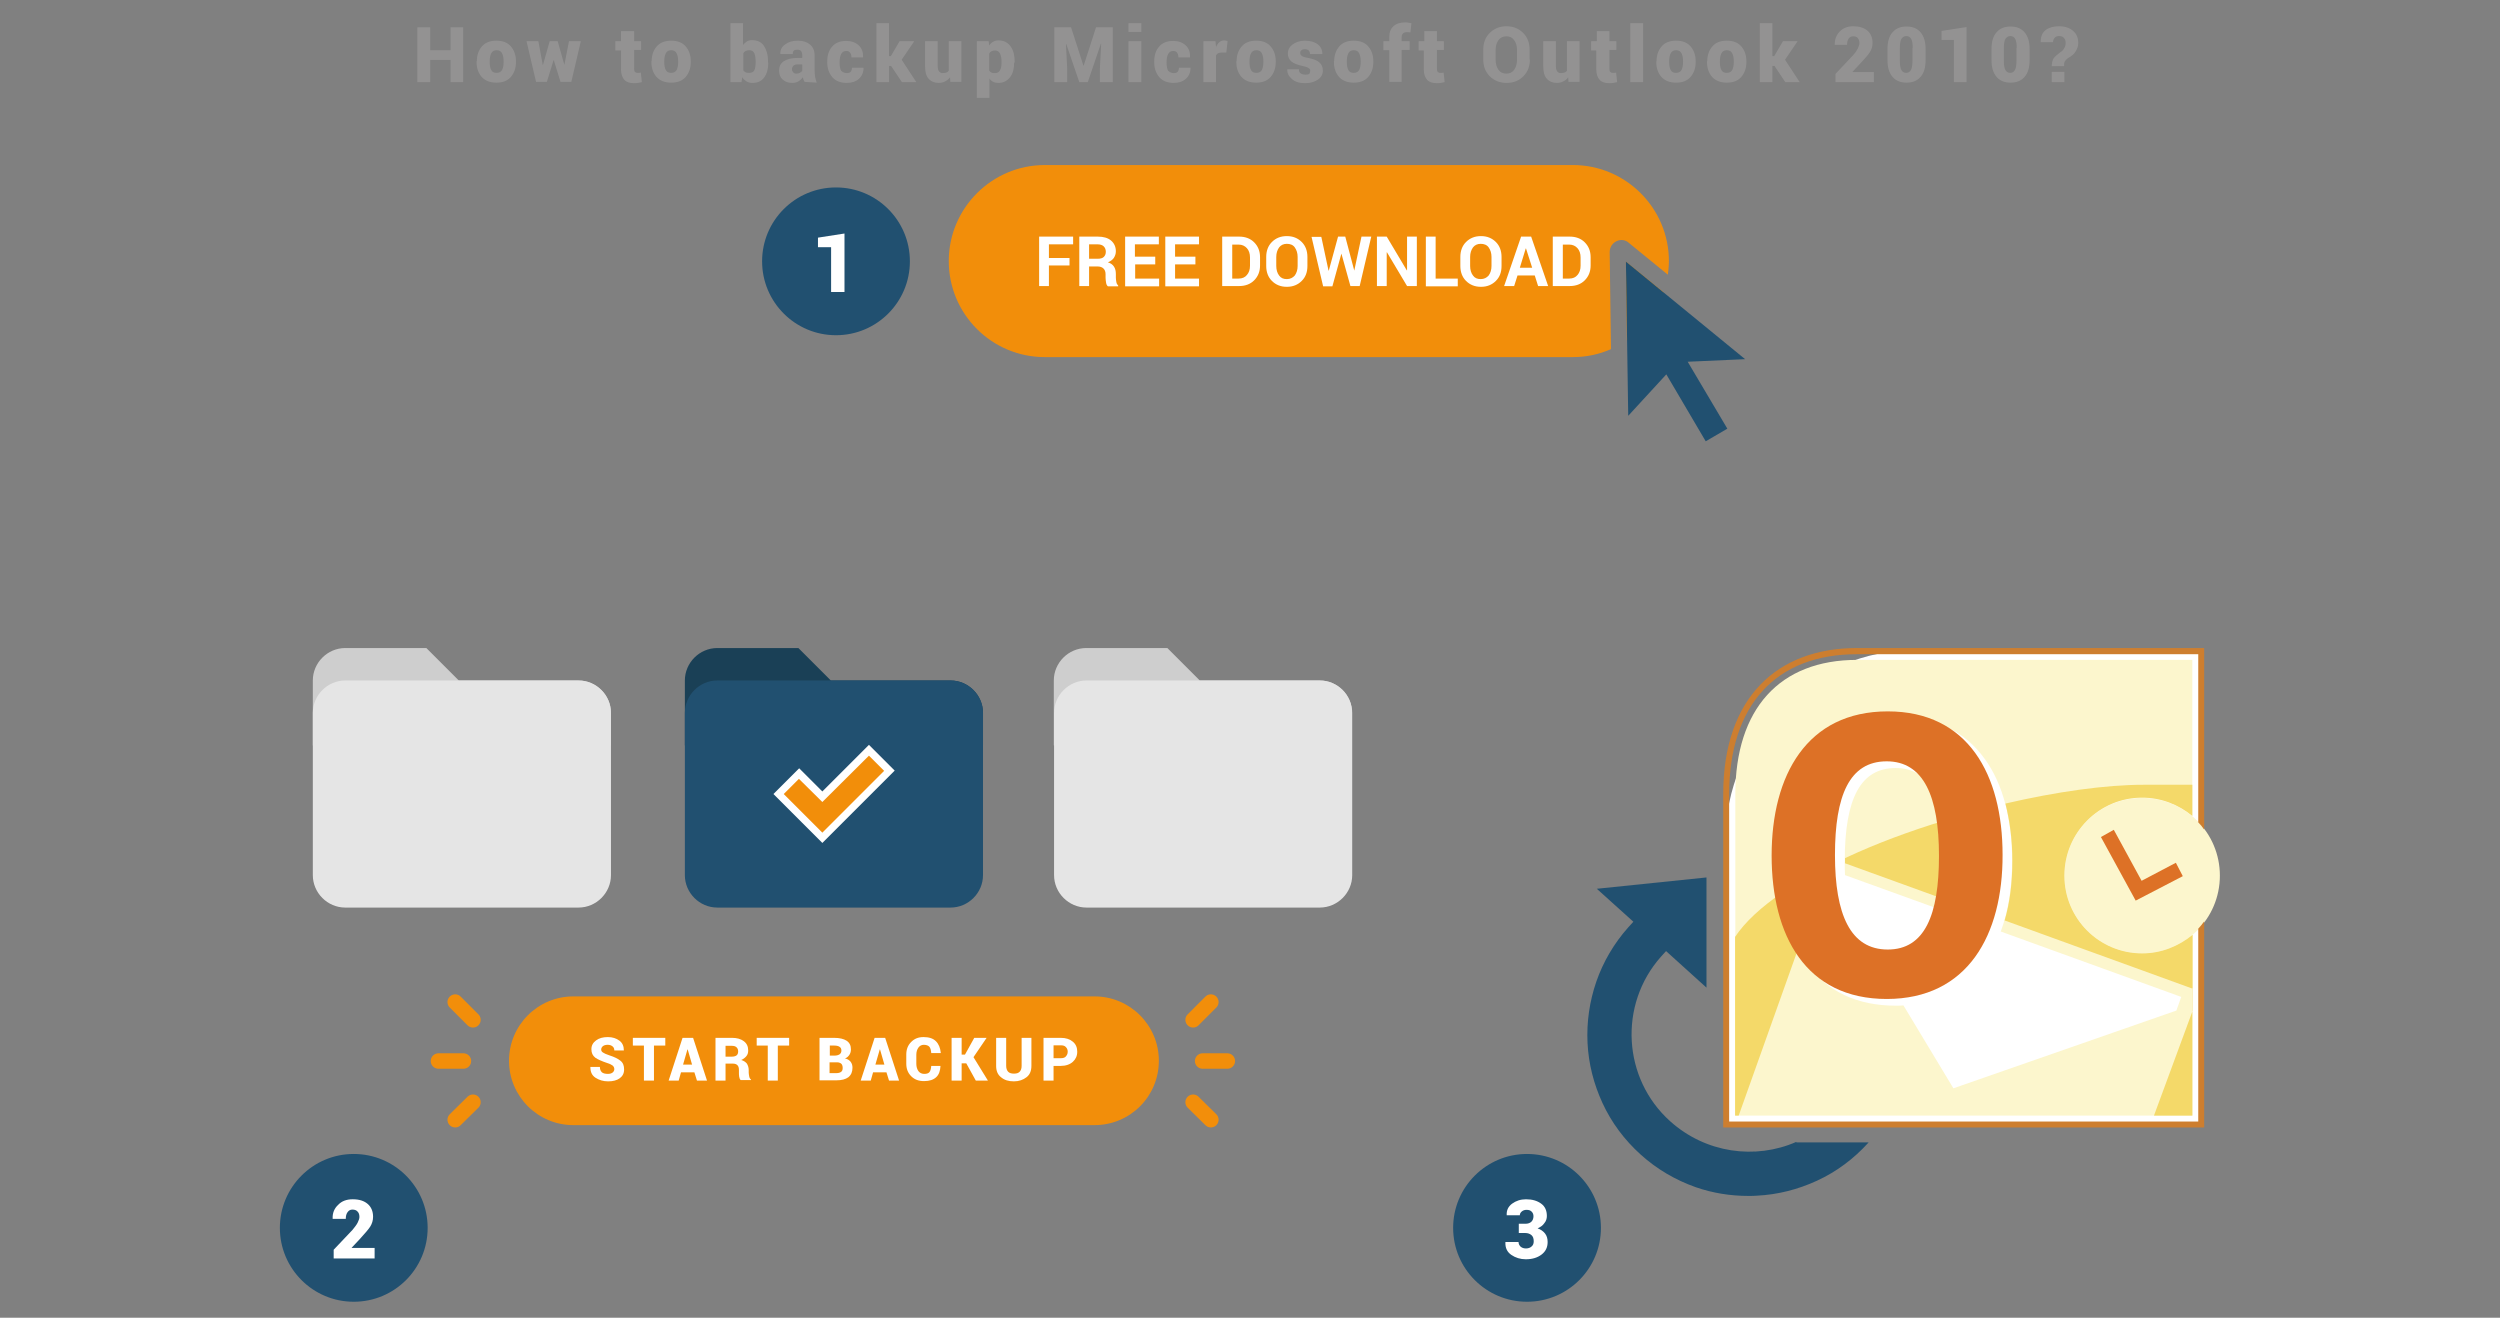 <?xml version="1.0" encoding="utf-8"?>
<!-- Generator: Adobe Illustrator 24.1.2, SVG Export Plug-In . SVG Version: 6.00 Build 0)  -->
<svg version="1.1" id="Layer_1" xmlns="http://www.w3.org/2000/svg" xmlns:xlink="http://www.w3.org/1999/xlink" x="0px" y="0px"
	 width="971px" height="511.8px" viewBox="0 0 971 511.8" style="enable-background:new 0 0 971 511.8;" xml:space="preserve">
<rect x="0" y="0" width="971" height="511.8" fill="#808080" stroke="none"/>
<g>
	<g>
		<g>
			<path style="fill:#F28E0A;" d="M646.1,113.5l-14.6-11.9l0.4,30.6C638.5,127.7,643.5,121.2,646.1,113.5z"/>
			<path style="fill:#F28E0A;" d="M625.2,97.9c0-1.8,1-3.4,2.6-4.2c1.6-0.8,3.5-0.6,4.8,0.6l15.2,12.4c0.2-1.7,0.4-3.5,0.4-5.3
				c0-20.5-16.7-37.3-37.3-37.3H405.8c-20.5,0-37.3,16.7-37.3,37.3s16.7,37.3,37.3,37.3h205.1c5.3,0,10.3-1.1,14.8-3.1L625.2,97.9z"
				/>
		</g>
		<g>
			<path style="fill:#FFFFFF;" d="M415.4,103.1h-8v8h-3.8V91.9h13.2v3h-9.4v5.3h8V103.1z"/>
			<path style="fill:#FFFFFF;" d="M423,103.4v7.7h-3.8V91.9h7.2c2.2,0,3.9,0.5,5.1,1.5c1.2,1,1.9,2.4,1.9,4.2c0,1-0.3,1.8-0.8,2.6
				c-0.5,0.7-1.3,1.3-2.3,1.7c1.1,0.3,1.9,0.9,2.4,1.7c0.5,0.8,0.7,1.7,0.7,2.9v1.4c0,0.5,0.1,1.1,0.2,1.7c0.1,0.6,0.4,1,0.7,1.3
				v0.3h-4c-0.4-0.3-0.6-0.8-0.7-1.4c-0.1-0.7-0.2-1.3-0.2-1.9v-1.4c0-1-0.3-1.7-0.8-2.2c-0.5-0.5-1.3-0.8-2.2-0.8H423z M423,100.5
				h3.3c1.1,0,1.9-0.2,2.4-0.7c0.5-0.5,0.8-1.1,0.8-2c0-0.9-0.3-1.6-0.8-2.1c-0.5-0.5-1.3-0.8-2.4-0.8H423V100.5z"/>
			<path style="fill:#FFFFFF;" d="M448.8,102.7h-7.9v5.5h9.3v3H437V91.9h13.1v3h-9.3v4.8h7.9V102.7z"/>
			<path style="fill:#FFFFFF;" d="M464.3,102.7h-7.9v5.5h9.3v3h-13.1V91.9h13.1v3h-9.3v4.8h7.9V102.7z"/>
			<path style="fill:#FFFFFF;" d="M474.7,111.1V91.9h6.6c2.3,0,4.3,0.7,5.8,2.2c1.5,1.5,2.3,3.4,2.3,5.8v3.2c0,2.4-0.8,4.3-2.3,5.8
				c-1.5,1.5-3.5,2.2-5.8,2.2H474.7z M478.6,94.9v13.3h2.5c1.4,0,2.5-0.5,3.2-1.4c0.8-0.9,1.2-2.1,1.2-3.6v-3.2
				c0-1.5-0.4-2.7-1.2-3.6c-0.8-0.9-1.9-1.4-3.2-1.4H478.6z"/>
			<path style="fill:#FFFFFF;" d="M507.8,103.3c0,2.4-0.7,4.3-2.2,5.8c-1.5,1.5-3.4,2.3-5.8,2.3c-2.4,0-4.3-0.8-5.8-2.3
				c-1.5-1.5-2.2-3.5-2.2-5.8v-3.5c0-2.3,0.7-4.3,2.2-5.8c1.5-1.5,3.4-2.3,5.8-2.3c2.4,0,4.3,0.8,5.8,2.3c1.5,1.5,2.2,3.5,2.2,5.8
				V103.3z M504,99.8c0-1.5-0.4-2.7-1.1-3.7c-0.7-1-1.8-1.4-3.1-1.4c-1.3,0-2.3,0.5-3,1.4c-0.7,1-1.1,2.2-1.1,3.7v3.5
				c0,1.5,0.4,2.8,1.1,3.7c0.7,1,1.7,1.4,3,1.4c1.3,0,2.3-0.5,3.1-1.4c0.7-1,1.1-2.2,1.1-3.7V99.8z"/>
			<path style="fill:#FFFFFF;" d="M526,105.1L526,105.1l2.8-13.2h3.8l-4.5,19.2h-3.6L521,98.5H521l-3.5,12.7h-3.6l-4.5-19.2h3.8
				l2.8,13.1l0.1,0l3.6-13.2h2.8L526,105.1z"/>
			<path style="fill:#FFFFFF;" d="M550.3,111.1h-3.8L538.7,98l-0.1,0v13.1h-3.8V91.9h3.8l7.8,13.1l0.1,0V91.9h3.8V111.1z"/>
			<path style="fill:#FFFFFF;" d="M557.7,108.2h8.5v3h-12.4V91.9h3.8V108.2z"/>
			<path style="fill:#FFFFFF;" d="M583.2,103.3c0,2.4-0.7,4.3-2.2,5.8c-1.5,1.5-3.4,2.3-5.8,2.3c-2.4,0-4.3-0.8-5.8-2.3
				c-1.5-1.5-2.2-3.5-2.2-5.8v-3.5c0-2.3,0.7-4.3,2.2-5.8c1.5-1.5,3.4-2.3,5.8-2.3c2.4,0,4.3,0.8,5.8,2.3c1.5,1.5,2.2,3.5,2.2,5.8
				V103.3z M579.3,99.8c0-1.5-0.4-2.7-1.1-3.7c-0.7-1-1.8-1.4-3.1-1.4c-1.3,0-2.3,0.5-3,1.4c-0.7,1-1.1,2.2-1.1,3.7v3.5
				c0,1.5,0.4,2.8,1.1,3.7c0.7,1,1.7,1.4,3,1.4c1.3,0,2.3-0.5,3.1-1.4c0.7-1,1.1-2.2,1.1-3.7V99.8z"/>
			<path style="fill:#FFFFFF;" d="M596.1,107h-6.7l-1.3,4.1h-3.9l6.6-19.2h3.9l6.6,19.2h-3.9L596.1,107z M590.3,104h4.8l-2.4-7.5
				h-0.1L590.3,104z"/>
			<path style="fill:#FFFFFF;" d="M603.1,111.1V91.9h6.6c2.3,0,4.3,0.7,5.8,2.2c1.5,1.5,2.3,3.4,2.3,5.8v3.2c0,2.4-0.8,4.3-2.3,5.8
				c-1.5,1.5-3.5,2.2-5.8,2.2H603.1z M607,94.9v13.3h2.5c1.4,0,2.5-0.5,3.2-1.4c0.8-0.9,1.2-2.1,1.2-3.6v-3.2c0-1.5-0.4-2.7-1.2-3.6
				c-0.8-0.9-1.9-1.4-3.2-1.4H607z"/>
		</g>
		<circle style="fill:#215070;" cx="324.7" cy="101.5" r="28.7"/>
		<g>
			<path style="fill:#FFFFFF;" d="M328.1,113.4h-5.3V96h-5.1v-3.7l10.3-1.6V113.4z"/>
		</g>
		<polygon style="fill:#215070;" points="677.8,139.5 631.5,101.6 632.4,161.5 647.2,145.4 662.5,171.4 670.9,166.5 655.5,140.5 		
			"/>
	</g>
	<g>
		<path style="fill:#939292;" d="M180,31.9H175v-8.6h-7.9v8.6h-5V10.6h5v8.9h7.9v-8.9h4.9V31.9z"/>
		<path style="fill:#939292;" d="M185.2,23.8c0-2.4,0.7-4.3,2-5.8c1.3-1.5,3.2-2.2,5.6-2.2c2.4,0,4.3,0.7,5.6,2.2
			c1.3,1.5,2,3.4,2,5.8v0.3c0,2.4-0.7,4.3-2,5.8c-1.3,1.5-3.2,2.2-5.6,2.2c-2.4,0-4.3-0.7-5.7-2.2c-1.3-1.5-2-3.4-2-5.8V23.8z
			 M190.2,24.1c0,1.3,0.2,2.4,0.6,3.1c0.4,0.8,1.1,1.1,2.1,1.1c1,0,1.7-0.4,2.1-1.1c0.4-0.8,0.6-1.8,0.6-3.1v-0.3
			c0-1.3-0.2-2.3-0.6-3.1c-0.4-0.8-1.1-1.2-2.1-1.2c-1,0-1.7,0.4-2.1,1.2c-0.4,0.8-0.6,1.8-0.6,3.1V24.1z"/>
		<path style="fill:#939292;" d="M219.2,25.2L219.2,25.2L221,16h4.6l-3.7,15.8h-4.2l-2.6-8.4H215l-2.6,8.4h-4.2L204.5,16h4.6
			l1.7,9.2h0.1l2.6-9.2h3.1L219.2,25.2z"/>
		<path style="fill:#939292;" d="M246.3,12.1V16h2.7v3.4h-2.7v7.3c0,0.6,0.1,1,0.3,1.2c0.2,0.2,0.5,0.4,0.9,0.4c0.3,0,0.6,0,0.7,0
			s0.4-0.1,0.7-0.1l0.4,3.7c-0.5,0.1-1,0.2-1.5,0.3c-0.4,0.1-1,0.1-1.6,0.1c-1.6,0-2.9-0.4-3.7-1.3s-1.3-2.2-1.3-4.1v-7.3h-2.2V16
			h2.2v-3.9H246.3z"/>
		<path style="fill:#939292;" d="M253.1,23.8c0-2.4,0.7-4.3,2-5.8c1.3-1.5,3.2-2.2,5.6-2.2c2.4,0,4.3,0.7,5.6,2.2
			c1.3,1.5,2,3.4,2,5.8v0.3c0,2.4-0.7,4.3-2,5.8c-1.3,1.5-3.2,2.2-5.6,2.2c-2.4,0-4.3-0.7-5.7-2.2c-1.3-1.5-2-3.4-2-5.8V23.8z
			 M258,24.1c0,1.3,0.2,2.4,0.6,3.1c0.4,0.8,1.1,1.1,2.1,1.1c1,0,1.7-0.4,2.1-1.1c0.4-0.8,0.6-1.8,0.6-3.1v-0.3
			c0-1.3-0.2-2.3-0.6-3.1c-0.4-0.8-1.1-1.2-2.1-1.2c-1,0-1.7,0.4-2.1,1.2c-0.4,0.8-0.6,1.8-0.6,3.1V24.1z"/>
		<path style="fill:#939292;" d="M298.4,24.3c0,2.4-0.5,4.3-1.6,5.8s-2.6,2.1-4.6,2.1c-0.9,0-1.6-0.2-2.3-0.6
			c-0.6-0.4-1.2-0.9-1.6-1.6l-0.3,1.9h-4.3V9h4.9v8.5c0.4-0.6,0.9-1,1.5-1.4s1.3-0.5,2-0.5c2,0,3.6,0.7,4.6,2.2c1,1.5,1.6,3.5,1.6,6
			V24.3z M293.5,24c0-1.4-0.2-2.5-0.5-3.3c-0.4-0.8-1-1.2-2-1.2c-0.5,0-1,0.1-1.4,0.3c-0.4,0.2-0.7,0.5-0.9,0.9v6.6
			c0.2,0.3,0.5,0.6,0.9,0.8c0.4,0.2,0.8,0.2,1.4,0.2c1,0,1.6-0.3,2-1c0.3-0.7,0.5-1.7,0.5-3.1V24z"/>
		<path style="fill:#939292;" d="M312.5,31.8c-0.1-0.3-0.3-0.5-0.4-0.8s-0.2-0.6-0.3-1c-0.5,0.7-1,1.2-1.7,1.6
			c-0.7,0.4-1.5,0.6-2.4,0.6c-1.5,0-2.7-0.4-3.7-1.3s-1.4-2-1.4-3.5c0-1.6,0.6-2.8,1.8-3.6s3-1.3,5.4-1.3h1.8v-1.1
			c0-0.7-0.2-1.2-0.5-1.6c-0.3-0.4-0.8-0.5-1.5-0.5c-0.6,0-1,0.1-1.3,0.4c-0.3,0.3-0.4,0.7-0.4,1.3l-4.8,0l0-0.1
			c-0.1-1.4,0.5-2.7,1.8-3.6c1.3-1,2.9-1.5,5-1.5c2,0,3.5,0.5,4.7,1.5c1.2,1,1.8,2.4,1.8,4.2v6c0,0.8,0.1,1.6,0.2,2.4
			c0.1,0.7,0.4,1.4,0.6,2.2L312.5,31.8z M309.3,28.6c0.5,0,0.9-0.1,1.3-0.3s0.7-0.4,1-0.8v-2.5h-1.8c-0.8,0-1.3,0.2-1.7,0.6
			c-0.4,0.4-0.5,0.9-0.5,1.4c0,0.4,0.2,0.8,0.5,1.1C308.4,28.5,308.8,28.6,309.3,28.6z"/>
		<path style="fill:#939292;" d="M328.9,28.4c0.7,0,1.2-0.2,1.5-0.5c0.3-0.4,0.5-0.9,0.5-1.6h4.5l0,0.1c0,1.7-0.6,3.1-1.8,4.2
			s-2.8,1.6-4.7,1.6c-2.4,0-4.3-0.7-5.6-2.2c-1.3-1.5-2-3.4-2-5.8v-0.3c0-2.4,0.6-4.3,1.9-5.8c1.3-1.5,3.1-2.2,5.5-2.2
			c2,0,3.6,0.6,4.8,1.7c1.2,1.1,1.8,2.6,1.7,4.6l0,0.1h-4.5c0-0.8-0.2-1.4-0.5-1.8c-0.3-0.5-0.8-0.7-1.5-0.7c-0.9,0-1.6,0.4-2,1.2
			c-0.4,0.8-0.6,1.8-0.6,3.1v0.3c0,1.3,0.2,2.4,0.6,3.1C327.3,28,328,28.4,328.9,28.4z"/>
		<path style="fill:#939292;" d="M346.1,25.6h-0.8v6.3h-4.9V9h4.9v12.8h0.7l3.4-5.8h5.7l-4.9,7.2l5.7,8.7h-5.6L346.1,25.6z"/>
		<path style="fill:#939292;" d="M369,30c-0.5,0.7-1.1,1.2-1.9,1.6c-0.7,0.4-1.6,0.6-2.5,0.6c-1.6,0-2.9-0.5-3.9-1.6
			s-1.4-2.7-1.4-4.9V16h4.9v9.7c0,0.9,0.2,1.6,0.5,2c0.3,0.4,0.8,0.7,1.4,0.7c0.5,0,1-0.1,1.4-0.2c0.4-0.1,0.7-0.4,1-0.7V16h4.9
			v15.8h-4.3L369,30z"/>
		<path style="fill:#939292;" d="M393.9,24.3c0,2.4-0.5,4.3-1.6,5.7c-1.1,1.4-2.6,2.2-4.5,2.2c-0.8,0-1.4-0.1-2-0.4
			c-0.6-0.3-1.1-0.7-1.5-1.3V38h-4.9V16h4.6l0.2,1.7c0.4-0.7,1-1.2,1.6-1.5c0.6-0.4,1.3-0.5,2.1-0.5c2,0,3.5,0.8,4.6,2.3
			c1.1,1.5,1.6,3.5,1.6,6V24.3z M389,24c0-1.3-0.2-2.4-0.6-3.2c-0.4-0.8-1-1.2-1.9-1.2c-0.6,0-1,0.1-1.4,0.3
			c-0.4,0.2-0.7,0.5-0.9,0.9v6.6c0.2,0.3,0.5,0.6,0.9,0.8c0.4,0.2,0.9,0.2,1.4,0.2c0.9,0,1.5-0.4,1.9-1.1c0.4-0.7,0.6-1.7,0.6-3V24z
			"/>
		<path style="fill:#939292;" d="M416,10.6l4.8,14.9h0.1l4.8-14.9h6.5v21.3h-5v-5.3l0.5-9.7l-0.1,0l-5.1,15h-3.3L414.1,17l-0.1,0
			l0.5,9.6v5.3h-5V10.6H416z"/>
		<path style="fill:#939292;" d="M443.3,12.4h-5V9h5V12.4z M443.3,31.9h-5V16h5V31.9z"/>
		<path style="fill:#939292;" d="M455.9,28.4c0.7,0,1.2-0.2,1.5-0.5c0.3-0.4,0.5-0.9,0.5-1.6h4.5l0,0.1c0,1.7-0.6,3.1-1.8,4.2
			s-2.8,1.6-4.7,1.6c-2.4,0-4.3-0.7-5.6-2.2c-1.3-1.5-2-3.4-2-5.8v-0.3c0-2.4,0.6-4.3,1.9-5.8c1.3-1.5,3.1-2.2,5.5-2.2
			c2,0,3.6,0.6,4.8,1.7c1.2,1.1,1.8,2.6,1.7,4.6l0,0.1h-4.5c0-0.8-0.2-1.4-0.5-1.8c-0.3-0.5-0.8-0.7-1.5-0.7c-0.9,0-1.6,0.4-2,1.2
			c-0.4,0.8-0.6,1.8-0.6,3.1v0.3c0,1.3,0.2,2.4,0.6,3.1C454.3,28,455,28.4,455.9,28.4z"/>
		<path style="fill:#939292;" d="M476.3,20.4l-1.8,0c-0.6,0-1,0.1-1.4,0.3c-0.4,0.2-0.6,0.5-0.8,0.8v10.4h-4.9V16h4.7l0.2,2.3
			c0.3-0.8,0.8-1.5,1.3-1.9c0.5-0.5,1.2-0.7,1.9-0.7c0.2,0,0.5,0,0.7,0.1s0.5,0.1,0.6,0.1L476.3,20.4z"/>
		<path style="fill:#939292;" d="M480.3,23.8c0-2.4,0.7-4.3,2-5.8c1.3-1.5,3.2-2.2,5.6-2.2c2.4,0,4.3,0.7,5.6,2.2
			c1.3,1.5,2,3.4,2,5.8v0.3c0,2.4-0.7,4.3-2,5.8c-1.3,1.5-3.2,2.2-5.6,2.2c-2.4,0-4.3-0.7-5.7-2.2c-1.3-1.5-2-3.4-2-5.8V23.8z
			 M485.3,24.1c0,1.3,0.2,2.4,0.6,3.1c0.4,0.8,1.1,1.1,2.1,1.1c1,0,1.7-0.4,2.1-1.1c0.4-0.8,0.6-1.8,0.6-3.1v-0.3
			c0-1.3-0.2-2.3-0.6-3.1c-0.4-0.8-1.1-1.2-2.1-1.2c-1,0-1.7,0.4-2.1,1.2c-0.4,0.8-0.6,1.8-0.6,3.1V24.1z"/>
		<path style="fill:#939292;" d="M508.9,27.4c0-0.4-0.2-0.7-0.7-1c-0.4-0.3-1.3-0.6-2.4-0.8c-1.8-0.4-3.2-0.9-4.2-1.7
			c-0.9-0.8-1.4-1.8-1.4-3.1c0-1.4,0.6-2.6,1.8-3.5s2.8-1.5,4.8-1.5c2.1,0,3.8,0.5,5,1.4c1.2,0.9,1.8,2.2,1.8,3.7l0,0.1h-4.8
			c0-0.6-0.2-1.1-0.5-1.4s-0.8-0.5-1.5-0.5c-0.5,0-1,0.1-1.3,0.4c-0.4,0.3-0.5,0.6-0.5,1.1c0,0.4,0.2,0.8,0.6,1.1
			c0.4,0.3,1.2,0.6,2.5,0.8c1.9,0.4,3.4,0.9,4.3,1.7s1.4,1.8,1.4,3.2c0,1.4-0.6,2.6-1.9,3.5c-1.3,0.9-2.9,1.4-5,1.4
			c-2.2,0-3.9-0.5-5.1-1.6c-1.3-1.1-1.9-2.3-1.8-3.7l0-0.1h4.5c0,0.8,0.2,1.3,0.7,1.6c0.4,0.3,1.1,0.5,1.9,0.5
			c0.7,0,1.2-0.1,1.5-0.4C508.7,28.3,508.9,27.9,508.9,27.4z"/>
		<path style="fill:#939292;" d="M518.2,23.8c0-2.4,0.7-4.3,2-5.8c1.3-1.5,3.2-2.2,5.6-2.2c2.4,0,4.3,0.7,5.6,2.2
			c1.3,1.5,2,3.4,2,5.8v0.3c0,2.4-0.7,4.3-2,5.8c-1.3,1.5-3.2,2.2-5.6,2.2c-2.4,0-4.3-0.7-5.7-2.2c-1.3-1.5-2-3.4-2-5.8V23.8z
			 M523.1,24.1c0,1.3,0.2,2.4,0.6,3.1c0.4,0.8,1.1,1.1,2.1,1.1c1,0,1.7-0.4,2.1-1.1c0.4-0.8,0.6-1.8,0.6-3.1v-0.3
			c0-1.3-0.2-2.3-0.6-3.1c-0.4-0.8-1.1-1.2-2.1-1.2c-1,0-1.7,0.4-2.1,1.2c-0.4,0.8-0.6,1.8-0.6,3.1V24.1z"/>
		<path style="fill:#939292;" d="M539.6,31.9V19.5h-2.3V16h2.3v-1.6c0-1.8,0.5-3.2,1.6-4.2c1.1-1,2.6-1.5,4.6-1.5
			c0.4,0,0.8,0,1.1,0.1c0.4,0.1,0.8,0.1,1.3,0.2l-0.4,3.6c-0.3,0-0.5-0.1-0.7-0.1s-0.5,0-0.8,0c-0.6,0-1.1,0.2-1.4,0.5
			c-0.3,0.3-0.5,0.8-0.5,1.4V16h3.1v3.4h-3.1v12.4H539.6z"/>
		<path style="fill:#939292;" d="M558.1,12.1V16h2.7v3.4h-2.7v7.3c0,0.6,0.1,1,0.3,1.2c0.2,0.2,0.5,0.4,0.9,0.4c0.3,0,0.6,0,0.7,0
			s0.4-0.1,0.7-0.1l0.4,3.7c-0.5,0.1-1,0.2-1.5,0.3c-0.4,0.1-1,0.1-1.6,0.1c-1.6,0-2.9-0.4-3.7-1.3s-1.3-2.2-1.3-4.1v-7.3H551V16
			h2.2v-3.9H558.1z"/>
		<path style="fill:#939292;" d="M594.2,23.1c0,2.6-0.8,4.8-2.5,6.5s-3.8,2.6-6.5,2.6c-2.7,0-4.9-0.9-6.6-2.6s-2.5-3.9-2.5-6.5v-3.8
			c0-2.6,0.8-4.8,2.5-6.5c1.7-1.7,3.9-2.6,6.5-2.6c2.7,0,4.8,0.9,6.5,2.6s2.5,3.9,2.5,6.5V23.1z M589.2,19.3c0-1.5-0.4-2.8-1.1-3.7
			c-0.7-1-1.7-1.5-3-1.5c-1.3,0-2.4,0.5-3.1,1.5s-1.1,2.2-1.1,3.8v3.9c0,1.5,0.4,2.8,1.1,3.8s1.7,1.5,3.1,1.5c1.3,0,2.3-0.5,3-1.5
			s1.1-2.2,1.1-3.8V19.3z"/>
		<path style="fill:#939292;" d="M609.1,30c-0.5,0.7-1.1,1.2-1.9,1.6c-0.7,0.4-1.6,0.6-2.5,0.6c-1.6,0-2.9-0.5-3.9-1.6
			s-1.4-2.7-1.4-4.9V16h4.9v9.7c0,0.9,0.2,1.6,0.5,2c0.3,0.4,0.8,0.7,1.4,0.7c0.5,0,1-0.1,1.4-0.2c0.4-0.1,0.7-0.4,1-0.7V16h4.9
			v15.8h-4.3L609.1,30z"/>
		<path style="fill:#939292;" d="M625.1,12.1V16h2.7v3.4h-2.7v7.3c0,0.6,0.1,1,0.3,1.2c0.2,0.2,0.5,0.4,0.9,0.4c0.3,0,0.6,0,0.7,0
			s0.4-0.1,0.7-0.1l0.4,3.7c-0.5,0.1-1,0.2-1.5,0.3c-0.4,0.1-1,0.1-1.6,0.1c-1.6,0-2.9-0.4-3.7-1.3s-1.3-2.2-1.3-4.1v-7.3H618V16
			h2.2v-3.9H625.1z"/>
		<path style="fill:#939292;" d="M638.2,31.9h-5V9h5V31.9z"/>
		<path style="fill:#939292;" d="M643.4,23.8c0-2.4,0.7-4.3,2-5.8c1.3-1.5,3.2-2.2,5.6-2.2c2.4,0,4.3,0.7,5.6,2.2
			c1.3,1.5,2,3.4,2,5.8v0.3c0,2.4-0.7,4.3-2,5.8c-1.3,1.5-3.2,2.2-5.6,2.2c-2.4,0-4.3-0.7-5.7-2.2c-1.3-1.5-2-3.4-2-5.8V23.8z
			 M648.3,24.1c0,1.3,0.2,2.4,0.6,3.1c0.4,0.8,1.1,1.1,2.1,1.1c1,0,1.7-0.4,2.1-1.1c0.4-0.8,0.6-1.8,0.6-3.1v-0.3
			c0-1.3-0.2-2.3-0.6-3.1c-0.4-0.8-1.1-1.2-2.1-1.2c-1,0-1.7,0.4-2.1,1.2c-0.4,0.8-0.6,1.8-0.6,3.1V24.1z"/>
		<path style="fill:#939292;" d="M663.1,23.8c0-2.4,0.7-4.3,2-5.8c1.3-1.5,3.2-2.2,5.6-2.2c2.4,0,4.3,0.7,5.6,2.2
			c1.3,1.5,2,3.4,2,5.8v0.3c0,2.4-0.7,4.3-2,5.8c-1.3,1.5-3.2,2.2-5.6,2.2c-2.4,0-4.3-0.7-5.7-2.2c-1.3-1.5-2-3.4-2-5.8V23.8z
			 M668,24.1c0,1.3,0.2,2.4,0.6,3.1c0.4,0.8,1.1,1.1,2.1,1.1c1,0,1.7-0.4,2.1-1.1c0.4-0.8,0.6-1.8,0.6-3.1v-0.3
			c0-1.3-0.2-2.3-0.6-3.1c-0.4-0.8-1.1-1.2-2.1-1.2c-1,0-1.7,0.4-2.1,1.2c-0.4,0.8-0.6,1.8-0.6,3.1V24.1z"/>
		<path style="fill:#939292;" d="M689.2,25.6h-0.8v6.3h-4.9V9h4.9v12.8h0.7l3.4-5.8h5.7l-4.9,7.2l5.7,8.7h-5.6L689.2,25.6z"/>
		<path style="fill:#939292;" d="M727.8,31.9h-14.9v-3.2l6.8-7.2c0.9-1,1.5-1.9,1.9-2.7c0.4-0.8,0.6-1.5,0.6-2c0-0.8-0.2-1.5-0.6-2
			c-0.4-0.5-1-0.7-1.9-0.7c-0.7,0-1.3,0.3-1.7,0.9c-0.4,0.6-0.6,1.4-0.6,2.4h-4.8l0-0.1c0-2,0.6-3.6,1.9-5c1.3-1.4,3.1-2.1,5.3-2.1
			c2.3,0,4.2,0.6,5.5,1.7s2,2.7,2,4.7c0,1.3-0.3,2.5-1,3.6s-2,2.6-3.9,4.6l-2.9,3.1l0,0.1h8.3V31.9z"/>
		<path style="fill:#939292;" d="M747.9,23.4c0,2.9-0.7,5.1-2,6.5c-1.3,1.5-3.1,2.2-5.4,2.2c-2.3,0-4.1-0.7-5.4-2.2
			c-1.3-1.5-2-3.6-2-6.5V19c0-2.9,0.7-5.1,2-6.5c1.3-1.5,3.1-2.2,5.4-2.2c2.3,0,4.1,0.7,5.4,2.2c1.3,1.5,2,3.6,2,6.5V23.4z
			 M742.9,18.6c0-1.6-0.2-2.8-0.6-3.5c-0.4-0.7-1-1.1-1.9-1.1c-0.8,0-1.4,0.4-1.9,1.1c-0.4,0.7-0.6,1.9-0.6,3.5v5.1
			c0,1.7,0.2,2.8,0.6,3.5c0.4,0.7,1,1.1,1.9,1.1c0.8,0,1.4-0.4,1.8-1.1c0.4-0.7,0.6-1.9,0.6-3.5V18.6z"/>
		<path style="fill:#939292;" d="M763.8,31.9h-4.9V15.5h-4.8V12l9.7-1.5V31.9z"/>
		<path style="fill:#939292;" d="M788.3,23.4c0,2.9-0.7,5.1-2,6.5c-1.3,1.5-3.1,2.2-5.4,2.2c-2.3,0-4.1-0.7-5.4-2.2
			c-1.3-1.5-2-3.6-2-6.5V19c0-2.9,0.7-5.1,2-6.5c1.3-1.5,3.1-2.2,5.4-2.2c2.3,0,4.1,0.7,5.4,2.2c1.3,1.5,2,3.6,2,6.5V23.4z
			 M783.3,18.6c0-1.6-0.2-2.8-0.6-3.5c-0.4-0.7-1-1.1-1.9-1.1c-0.8,0-1.4,0.4-1.9,1.1c-0.4,0.7-0.6,1.9-0.6,3.5v5.1
			c0,1.7,0.2,2.8,0.6,3.5c0.4,0.7,1,1.1,1.9,1.1c0.8,0,1.4-0.4,1.8-1.1c0.4-0.7,0.6-1.9,0.6-3.5V18.6z"/>
		<path style="fill:#939292;" d="M796.9,25.8c0-1.4,0.3-2.4,0.7-3.1c0.5-0.7,1.4-1.5,2.6-2.4c0.7-0.4,1.2-0.9,1.5-1.5
			c0.4-0.6,0.6-1.3,0.6-2.1c0-0.8-0.2-1.5-0.7-2c-0.4-0.5-1.1-0.7-1.9-0.7c-0.7,0-1.2,0.2-1.6,0.6c-0.4,0.4-0.7,1-0.7,1.8h-4.8
			l0-0.1c0-2,0.6-3.6,1.9-4.6s3.1-1.5,5.2-1.5c2.3,0,4.1,0.6,5.5,1.8s2,2.8,2,4.7c0,1.2-0.4,2.3-1.1,3.4s-1.7,1.8-2.8,2.4
			c-0.6,0.4-1,0.9-1.3,1.3s-0.3,1.1-0.3,1.9H796.9z M801.8,31.9h-4.9v-4h4.9V31.9z"/>
	</g>
	<g>
		<g>
			<circle style="fill:#215070;" cx="137.4" cy="476.9" r="28.7"/>
			<g>
				<path style="fill:#FFFFFF;" d="M145.5,488.8h-15.9v-3.4l7.3-7.7c0.9-1.1,1.6-2,2-2.8c0.4-0.8,0.7-1.6,0.7-2.2
					c0-0.9-0.2-1.6-0.7-2.1c-0.4-0.5-1.1-0.8-2-0.8c-0.8,0-1.4,0.3-1.9,1c-0.5,0.7-0.7,1.5-0.7,2.6h-5.1l0-0.1
					c-0.1-2.1,0.6-3.9,2.1-5.3c1.4-1.5,3.3-2.2,5.7-2.2c2.5,0,4.4,0.6,5.8,1.8c1.4,1.2,2.1,2.9,2.1,5c0,1.4-0.4,2.7-1.1,3.8
					c-0.7,1.1-2.1,2.7-4.1,4.9l-3.1,3.3l0,0.1h8.9V488.8z"/>
			</g>
			<circle style="fill:#215070;" cx="593.1" cy="476.9" r="28.7"/>
			<g>
				<path style="fill:#FFFFFF;" d="M590.1,475.3h2.5c0.9,0,1.7-0.3,2.2-0.8c0.5-0.5,0.8-1.2,0.8-2.1c0-0.7-0.2-1.3-0.7-1.8
					c-0.5-0.5-1.1-0.7-2-0.7c-0.7,0-1.3,0.2-1.8,0.6c-0.5,0.4-0.8,0.9-0.8,1.5h-5.1l0-0.1c-0.1-1.8,0.6-3.3,2.1-4.4
					c1.5-1.1,3.3-1.7,5.4-1.7c2.5,0,4.4,0.6,5.9,1.7c1.5,1.1,2.2,2.7,2.2,4.8c0,1-0.3,2-1,2.8c-0.6,0.9-1.5,1.5-2.6,2
					c1.2,0.4,2.2,1.1,2.9,2c0.7,0.9,1,2,1,3.3c0,2.1-0.8,3.7-2.4,4.9c-1.6,1.2-3.6,1.8-6.1,1.8c-2.1,0-4-0.6-5.6-1.7
					c-1.6-1.1-2.4-2.7-2.3-4.9l0-0.1h5.1c0,0.7,0.3,1.3,0.8,1.8c0.6,0.5,1.3,0.7,2.1,0.7c0.9,0,1.7-0.3,2.2-0.8
					c0.6-0.5,0.8-1.2,0.8-2c0-1.1-0.3-1.9-0.9-2.4c-0.6-0.5-1.4-0.8-2.4-0.8h-2.5V475.3z"/>
			</g>
		</g>
		<g>
			<g>
				<g>
					<g id="surface1_31_">
						<path style="fill:#CECECE;" d="M224.7,264.3h-46.5l-12.6-12.6h-31.5c-6.9,0-12.6,5.7-12.6,12.6v25.2h115.8v-12.6
							C237.3,270,231.6,264.3,224.7,264.3z"/>
						<path style="fill:#E5E5E5;" d="M224.7,264.3h-90.6c-6.9,0-12.6,5.7-12.6,12.6v63c0,6.9,5.7,12.6,12.6,12.6h90.6
							c6.9,0,12.6-5.7,12.6-12.6v-63C237.3,270,231.6,264.3,224.7,264.3z"/>
					</g>
				</g>
			</g>
		</g>
		<g>
			<g>
				<g id="surface1_19_">
					<path style="fill:#1A4056;" d="M369.2,264.3h-46.5l-12.6-12.6h-31.5c-6.9,0-12.6,5.7-12.6,12.6v25.2h115.8v-12.6
						C381.8,270,376.1,264.3,369.2,264.3z"/>
					<path style="fill:#215070;" d="M369.2,264.3h-90.6c-6.9,0-12.6,5.7-12.6,12.6v63c0,6.9,5.7,12.6,12.6,12.6h90.6
						c6.9,0,12.6-5.7,12.6-12.6v-63C381.8,270,376.1,264.3,369.2,264.3z"/>
				</g>
			</g>
		</g>
		<g>
			<g>
				<g>
					<g id="surface1_32_">
						<path style="fill:#CECECE;" d="M512.6,264.3H466l-12.6-12.6h-31.5c-6.9,0-12.6,5.7-12.6,12.6v25.2h115.8v-12.6
							C525.2,270,519.5,264.3,512.6,264.3z"/>
						<path style="fill:#E5E5E5;" d="M512.6,264.3h-90.6c-6.9,0-12.6,5.7-12.6,12.6v63c0,6.9,5.7,12.6,12.6,12.6h90.6
							c6.9,0,12.6-5.7,12.6-12.6v-63C525.2,270,519.5,264.3,512.6,264.3z"/>
					</g>
				</g>
			</g>
		</g>
		<path style="fill:#F28E0A;" d="M425.1,437H222.7c-13.8,0-25-11.2-25-25v0c0-13.8,11.2-25,25-25h202.4c13.8,0,25,11.2,25,25v0
			C450.1,425.9,438.9,437,425.1,437z"/>
		<g>
			<g>
				<path style="fill:#FFFFFF;" d="M238.6,415.3c0-0.6-0.2-1-0.6-1.4c-0.4-0.3-1.1-0.7-2.1-1c-2.1-0.7-3.7-1.4-4.7-2.1
					c-1-0.8-1.5-1.8-1.5-3.3c0-1.4,0.6-2.5,1.8-3.4c1.2-0.9,2.7-1.3,4.6-1.3c1.8,0,3.3,0.5,4.5,1.4c1.2,0.9,1.7,2.2,1.7,3.7l0,0.1
					h-3.7c0-0.7-0.2-1.2-0.7-1.6s-1.1-0.6-1.9-0.6c-0.8,0-1.4,0.2-1.8,0.5c-0.4,0.3-0.7,0.8-0.7,1.3c0,0.5,0.2,0.9,0.7,1.2
					c0.4,0.3,1.3,0.7,2.5,1.1c1.9,0.6,3.3,1.3,4.3,2.1c1,0.8,1.4,1.9,1.4,3.4c0,1.5-0.6,2.6-1.7,3.4s-2.6,1.2-4.5,1.2
					c-1.9,0-3.5-0.5-4.9-1.4c-1.4-0.9-2-2.3-2-4.1l0-0.1h3.7c0,1,0.3,1.6,0.8,2.1c0.5,0.4,1.3,0.6,2.3,0.6c0.8,0,1.4-0.2,1.8-0.5
					S238.6,415.8,238.6,415.3z"/>
				<path style="fill:#FFFFFF;" d="M258.3,406.1H254v13.6h-3.9v-13.6h-4.3v-3h12.6V406.1z"/>
				<path style="fill:#FFFFFF;" d="M269.7,416.5h-5.2l-0.9,3.2h-3.9l5.4-16.6h4.1l5.4,16.6h-3.9L269.7,416.5z M265.3,413.5h3.5
					l-1.7-5.9H267L265.3,413.5z"/>
				<path style="fill:#FFFFFF;" d="M281.8,413.3v6.4h-3.9v-16.6h6.4c1.9,0,3.4,0.4,4.6,1.3s1.7,2.1,1.7,3.6c0,0.9-0.2,1.6-0.7,2.2
					c-0.5,0.6-1.1,1.1-2,1.5c1,0.3,1.7,0.8,2.2,1.4c0.4,0.7,0.7,1.5,0.7,2.5v1c0,0.4,0.1,0.9,0.2,1.5c0.1,0.6,0.4,1,0.7,1.2v0.2h-4
					c-0.3-0.2-0.5-0.7-0.6-1.3c-0.1-0.6-0.1-1.2-0.1-1.7v-1c0-0.8-0.2-1.4-0.6-1.8c-0.4-0.4-1-0.6-1.8-0.6H281.8z M281.8,410.4h2.5
					c0.8,0,1.4-0.2,1.8-0.5s0.6-0.9,0.6-1.5c0-0.7-0.2-1.2-0.6-1.6c-0.4-0.4-1-0.6-1.8-0.6h-2.5V410.4z"/>
				<path style="fill:#FFFFFF;" d="M306.5,406.1h-4.4v13.6h-3.9v-13.6h-4.3v-3h12.6V406.1z"/>
				<path style="fill:#FFFFFF;" d="M318.3,419.7v-16.6h5.7c2.1,0,3.7,0.4,4.8,1.1c1.2,0.8,1.7,1.9,1.7,3.4c0,0.8-0.2,1.5-0.6,2.1
					s-0.9,1.1-1.7,1.4c1,0.2,1.7,0.7,2.2,1.3c0.5,0.7,0.7,1.4,0.7,2.3c0,1.6-0.5,2.8-1.6,3.7c-1.1,0.8-2.6,1.2-4.7,1.2H318.3z
					 M322.2,410h1.9c0.9,0,1.5-0.2,2-0.5c0.4-0.3,0.7-0.8,0.7-1.4c0-0.7-0.2-1.2-0.7-1.5c-0.4-0.3-1.1-0.5-2-0.5h-1.8V410z
					 M322.2,412.6v4.2h2.7c0.8,0,1.4-0.2,1.8-0.5c0.4-0.3,0.6-0.8,0.6-1.5c0-0.7-0.2-1.3-0.5-1.6s-0.9-0.6-1.7-0.6H322.2z"/>
				<path style="fill:#FFFFFF;" d="M344.3,416.5h-5.2l-0.9,3.2h-3.9l5.4-16.6h4.1l5.4,16.6h-3.9L344.3,416.5z M340,413.5h3.5
					l-1.7-5.9h-0.1L340,413.5z"/>
				<path style="fill:#FFFFFF;" d="M365.3,413.9L365.3,413.9c-0.1,2-0.6,3.5-1.7,4.5s-2.6,1.5-4.7,1.5c-2.1,0-3.7-0.6-5-1.9
					s-1.9-2.9-1.9-4.9v-3.5c0-2,0.6-3.6,1.9-4.9s2.8-1.9,4.8-1.9c2.1,0,3.7,0.5,4.8,1.6c1.1,1.1,1.7,2.6,1.9,4.5l0,0.1h-3.7
					c-0.1-1.1-0.3-1.9-0.7-2.4c-0.4-0.5-1.2-0.8-2.2-0.8c-0.9,0-1.6,0.4-2.1,1.1c-0.5,0.7-0.8,1.6-0.8,2.8v3.5
					c0,1.1,0.3,2.1,0.8,2.8c0.5,0.7,1.3,1.1,2.3,1.1c0.9,0,1.6-0.2,2-0.7c0.4-0.5,0.6-1.3,0.7-2.4H365.3z"/>
				<path style="fill:#FFFFFF;" d="M375.3,413h-1.8v6.7h-3.9v-16.6h3.9v6.5h1.3l3.6-6.5h4.8l-5.1,7.5l5.6,9.1H379L375.3,413z"/>
				<path style="fill:#FFFFFF;" d="M400.6,403.1V414c0,1.9-0.6,3.4-1.9,4.4c-1.3,1-2.9,1.6-4.9,1.6c-2.1,0-3.7-0.5-5-1.6
					c-1.3-1-1.9-2.5-1.9-4.4v-10.9h3.9V414c0,1,0.3,1.8,0.8,2.3s1.3,0.7,2.2,0.7c1,0,1.7-0.2,2.2-0.7s0.8-1.2,0.8-2.3v-10.9H400.6z"
					/>
				<path style="fill:#FFFFFF;" d="M409.2,414v5.7h-3.9v-16.6h6.7c2,0,3.5,0.5,4.7,1.5c1.2,1,1.7,2.3,1.7,3.9c0,1.6-0.6,2.9-1.7,3.9
					S414,414,412,414H409.2z M409.2,411h2.9c0.8,0,1.5-0.2,1.9-0.7s0.7-1,0.7-1.8c0-0.7-0.2-1.3-0.7-1.8c-0.4-0.5-1.1-0.7-1.9-0.7
					h-2.9V411z"/>
			</g>
		</g>
		<polygon style="fill:#F28E0A;" points="319.4,311.5 310.3,302.5 304.4,308.4 319.4,323.4 343.4,299.4 337.5,293.5 		"/>
		<path style="fill:#FFFFFF;" d="M319.4,327.4l-19-19l10-10l9,9l18.1-18.1l10,10L319.4,327.4z M308.5,308.4l10.9,10.9l19.9-19.9
			l-1.9-1.9l-18.1,18.1l-9-9L308.5,308.4z"/>
		<polygon style="fill:#F28E0A;" points="319.4,311.5 310.3,302.5 304.4,308.4 319.4,323.4 343.4,299.4 337.5,293.5 		"/>
		
			<line style="fill:none;stroke:#F28E0A;stroke-width:6;stroke-linecap:round;stroke-miterlimit:10;" x1="176.8" y1="389.2" x2="183.7" y2="396.1"/>
		
			<line style="fill:none;stroke:#F28E0A;stroke-width:6;stroke-linecap:round;stroke-miterlimit:10;" x1="176.8" y1="434.9" x2="183.7" y2="428.1"/>
		
			<line style="fill:none;stroke:#F28E0A;stroke-width:6;stroke-linecap:round;stroke-miterlimit:10;" x1="170.3" y1="412.1" x2="180" y2="412.1"/>
		
			<line style="fill:none;stroke:#F28E0A;stroke-width:6;stroke-linecap:round;stroke-miterlimit:10;" x1="470.3" y1="434.9" x2="463.4" y2="428.1"/>
		
			<line style="fill:none;stroke:#F28E0A;stroke-width:6;stroke-linecap:round;stroke-miterlimit:10;" x1="470.3" y1="389.2" x2="463.4" y2="396.1"/>
		
			<line style="fill:none;stroke:#F28E0A;stroke-width:6;stroke-linecap:round;stroke-miterlimit:10;" x1="476.7" y1="412.1" x2="467.1" y2="412.1"/>
		<g>
			<path style="fill:#FFFFFF;" d="M744.5,252.4h110.8v184.1H670.1V326.9C670.1,285.7,703.4,252.4,744.5,252.4z"/>
			<g>
				<g>
					<path style="fill:#FCF6CD;" d="M832,370.3c-16.7,0-30.2-13.5-30.2-30.2s13.5-30.3,30.2-30.3c7.4,0,14.3,2.7,19.5,7.1v-60.6
						H721.3c-30.1,0-47.3,19-47.3,52.2v124.8h177.6v-70.3C846.2,367.5,839.5,370.3,832,370.3z M845.3,392.5l-86.6,30.2l-19.4-32.2
						c-1,0.1-1.9,0.1-3,0.1c-14.9,0-26.6-5.4-34.4-16.3c-7-9.6-10.7-23.3-10.7-39.6c0-16.4,3.7-30.1,10.9-39.8
						c7.9-10.9,19.5-16.4,34.6-16.4c14.9,0,26.4,5.4,34.2,16.3c7,9.6,10.6,23.3,10.6,39.6c0,10.3-1.5,19.6-4.4,27.4l70.1,25.4
						L845.3,392.5z"/>
					<path style="fill:#FCF6CD;" d="M754.5,353.6c1.2-5.1,1.8-11.4,1.8-19c0-24-6.8-36.3-20-36.3c-13.5,0-19.8,11.5-19.8,36.1
						c0,1.9,0,3.8,0.1,5.5L754.5,353.6z"/>
					<path style="fill:#F4D969;" d="M692.1,346.8c-7.9,5.4-14.3,11.2-18.2,17.1v69.4h1.4l23.1-64.8
						C695.3,362.4,693.1,355,692.1,346.8z"/>
					<path style="fill:#F4D969;" d="M716.6,334.4c0,0.3,0,0.6,0,0.9l38.9,14.1c0.7-4.2,1-9,1-14.7c0-6.1-0.5-11.4-1.3-16
						c-13.5,4.1-26.7,9-38.6,14.6C716.6,333.5,716.6,333.9,716.6,334.4z"/>
					<polygon style="fill:#F4D969;" points="851.5,433.3 851.5,392.9 836.6,433.3 					"/>
					<polygon style="fill:#F4D969;" points="851.6,384.1 851.5,384.1 851.5,392.9 851.6,392.7 					"/>
					<path style="fill:#FCF6CD;" d="M862.2,340.1c0,16.7-13.5,30.2-30.2,30.2s-30.2-13.5-30.2-30.2s13.5-30.2,30.2-30.2
						S862.2,323.4,862.2,340.1z"/>
					<polygon style="fill:#DD7126;" points="816,325.1 821,322.3 831.8,342.1 845.1,335.1 847.8,340.3 829.5,349.8 					"/>
					<g>
						<g>
							<path style="fill:#DD7126;" d="M732.8,388c-31.4,0-44.7-24.6-44.7-55.7c0-31.2,13.7-56,45.1-56c31.2,0,44.6,24.6,44.6,55.7
								C777.9,363.2,764.2,388,732.8,388z M732.8,295.7c-14.5,0-20.1,13.3-20.1,36.4s6,36.7,20.5,36.7c14.3,0,19.9-13.3,19.9-36.4
								C753.1,309.3,747.1,295.7,732.8,295.7z"/>
						</g>
					</g>
					<path style="fill:#CD7E2F;" d="M853.8,360.7v74.9H671.6v-127c0-34.7,18.1-54.5,49.6-54.5h132.6v65.3c0.9,0.9,1.6,1.8,2.3,2.8
						v-70.5c0,0-96.8,0-134.9,0c-30.6,0-51.9,18.9-51.9,56.8c0,20.8,0,129.4,0,129.4h186.8v-80C855.4,358.9,854.6,359.8,853.8,360.7
						z"/>
					<path style="fill:#F4D969;" d="M832,370.3c-16.7,0-30.2-13.5-30.2-30.2s13.5-30.3,30.2-30.3c7.4,0,14.2,2.7,19.5,7.1v-12.1
						c-3.5,0-9.4,0-18.9,0c-14.8,0-33.9,2.7-53.7,7.3c1.7,6.7,2.7,14.1,2.7,22.2c0,8.6-1,16.4-3,23.2l73,26.5v-20.9
						C846.2,367.5,839.5,370.3,832,370.3z"/>
				</g>
				<g>
					<path style="fill:#215070;" d="M697.7,443.5c-15.9,7-35.2,4.4-49-8c-18.5-16.6-20.1-45.3-3.6-63.9l2-2.2l15.7,14.2l0-42.8
						l-42.6,4.4l14.2,12.8l-2,2.2c-5.5,6.2-9.7,13.3-12.4,21.1c-2.6,7.6-3.8,15.6-3.4,23.8c0.4,8.1,2.4,15.9,5.8,23.3
						c3.5,7.6,8.5,14.3,14.8,20c6.3,5.7,13.5,9.9,21.4,12.7c6.6,2.3,13.5,3.4,20.5,3.4c1.1,0,2.2,0,3.3-0.1
						c8.1-0.4,15.9-2.4,23.3-5.8c7.6-3.5,14.3-8.5,20-14.8c0,0,0.1-0.1,0.1-0.1H697.7z"/>
				</g>
			</g>
		</g>
	</g>
</g>
</svg>
